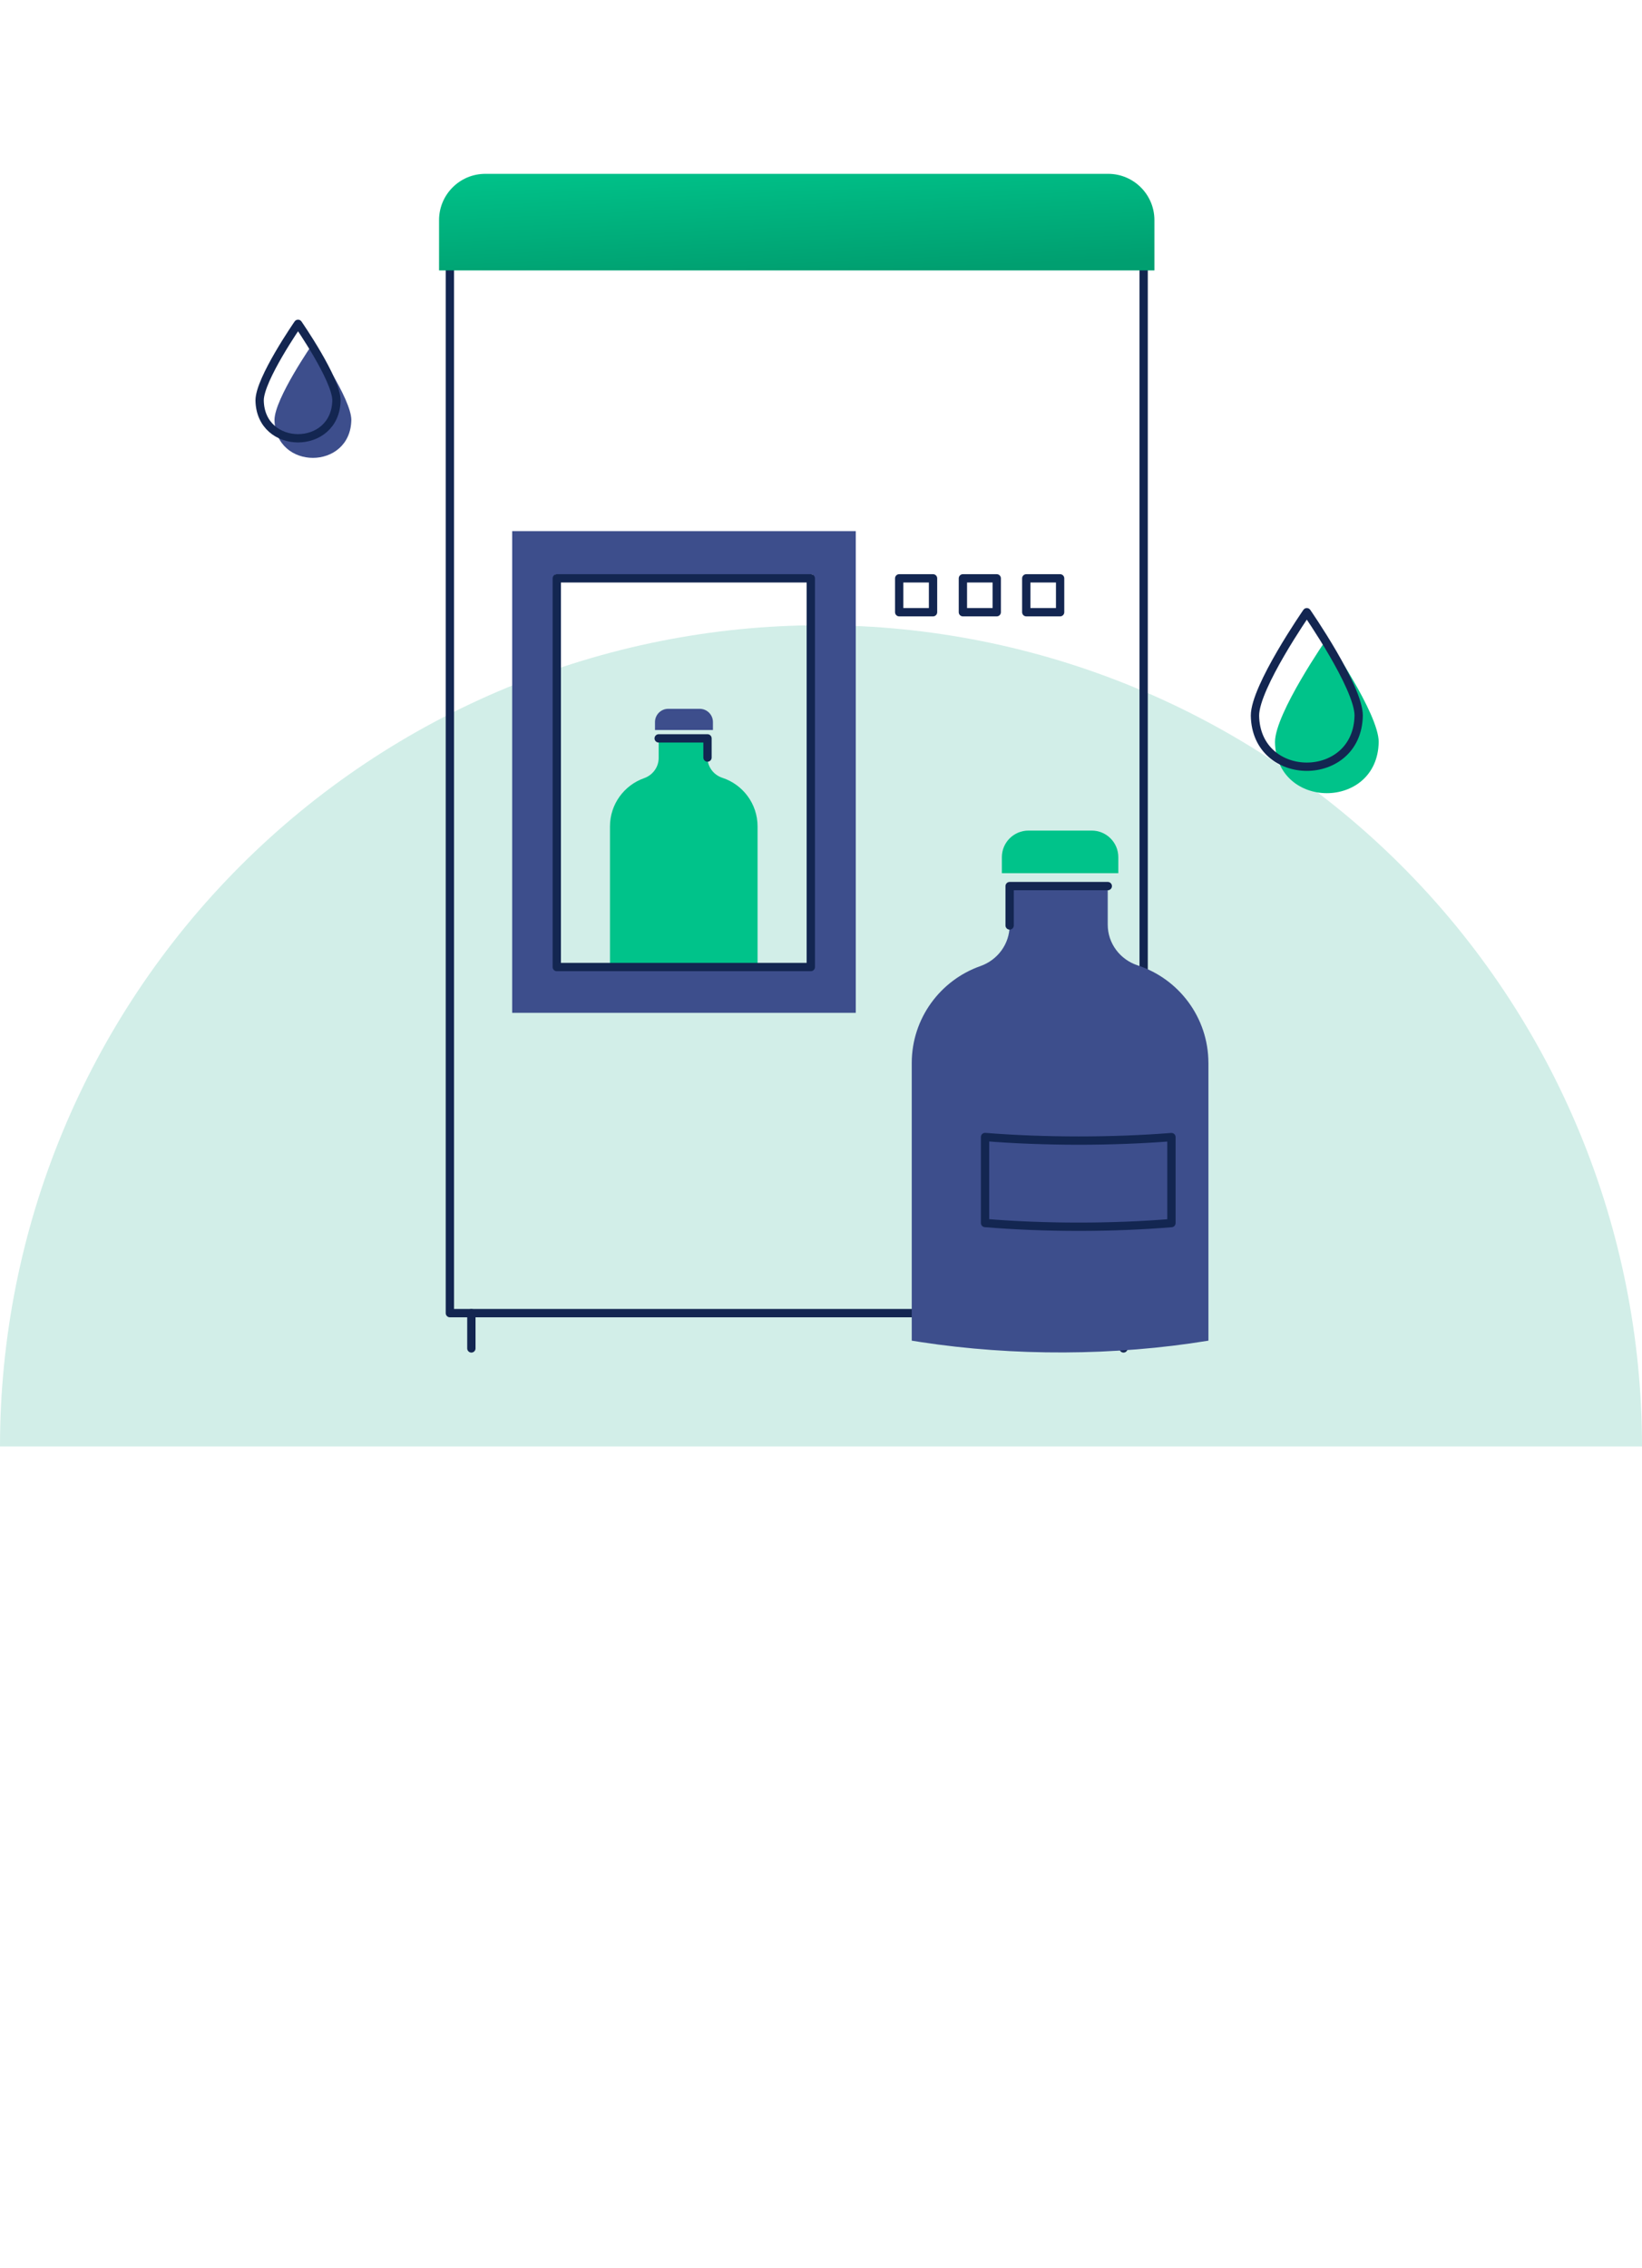 <?xml version="1.0" encoding="UTF-8"?> <svg xmlns="http://www.w3.org/2000/svg" width="310" height="428" viewBox="0 0 310 428" fill="none"> <path d="M310 273C310 231.891 293.67 192.467 264.602 163.398C235.533 134.33 196.109 118 155 118C113.891 118 74.467 134.33 45.398 163.398C16.33 192.467 6.20722e-06 231.891 0 273L155 273H310Z" fill="#D2EEE8"></path> <g clip-path="url(#clip0_211_1623)"> <path d="M66.327 79.267C66.164 88.8 51.984 88.797 51.824 79.267C51.824 75.261 59.077 64.814 59.077 64.814C59.077 64.814 66.33 75.264 66.33 79.267H66.327Z" fill="#3D4E8C"></path> <path d="M63.518 75.572C63.355 85.105 49.176 85.102 49.016 75.572C49.016 71.566 56.269 61.119 56.269 61.119C56.269 61.119 63.521 71.569 63.521 75.572H63.518Z" stroke="#132651" stroke-width="1.569" stroke-linecap="round" stroke-linejoin="round"></path> <path d="M260.289 140.049C260.07 152.918 240.927 152.914 240.711 140.049C240.711 134.644 250.502 120.537 250.502 120.537C250.502 120.537 260.292 134.644 260.292 140.049H260.289Z" fill="#00C38A"></path> <path d="M256.508 135.057C256.288 147.925 237.146 147.922 236.93 135.057C236.93 129.652 246.72 115.545 246.72 115.545C246.72 115.545 256.511 129.652 256.511 135.057H256.508Z" stroke="#132651" stroke-width="1.569" stroke-linecap="round" stroke-linejoin="round"></path> <path d="M215.914 42.556V247.834H84.934V42.556" stroke="#132651" stroke-width="1.569" stroke-linecap="round" stroke-linejoin="round"></path> <path d="M88.992 247.834V254.491" stroke="#132651" stroke-width="1.569" stroke-linecap="round" stroke-linejoin="round"></path> <path d="M212.113 247.834V254.491" stroke="#132651" stroke-width="1.569" stroke-linecap="round" stroke-linejoin="round"></path> <path d="M161.566 191.156H96.695V100.245H161.563V191.156H161.566ZM104.855 183H153.41V108.401H104.855V183Z" fill="#3D4E8C"></path> <path d="M228.145 200.638V253.027C228.091 253.036 228.038 253.045 227.985 253.052C210.458 255.913 191.36 255.979 173.799 253.29C173.24 253.205 172.685 253.118 172.133 253.027V200.638C172.133 192.187 177.541 184.997 185.083 182.34C188.364 181.185 190.607 178.149 190.607 174.67V167.241H209.134V174.516C209.134 178.045 211.449 181.107 214.8 182.205C222.548 184.746 228.141 192.039 228.141 200.638H228.145Z" fill="#3D4E8C"></path> <path d="M194.167 156.759H206.113C208.883 156.759 211.132 159.008 211.132 161.778V164.802H189.145V161.778C189.145 159.008 191.394 156.759 194.164 156.759H194.167Z" fill="#00C38A"></path> <path d="M221.161 214.607V230.838C215.737 231.283 209.83 231.528 203.65 231.528C197.47 231.528 191.441 231.28 185.973 230.825V214.591C191.484 215.033 197.445 215.268 203.656 215.268C209.867 215.268 215.696 215.036 221.161 214.607Z" stroke="#132651" stroke-width="1.569" stroke-linecap="round" stroke-linejoin="round"></path> <path d="M143.023 155.971V182.031L142.942 182.043C134.224 183.467 124.725 183.499 115.988 182.162C115.712 182.118 115.436 182.074 115.16 182.031V155.971C115.16 151.768 117.849 148.191 121.604 146.867C123.235 146.293 124.352 144.781 124.352 143.053V139.357H133.568V142.978C133.568 144.731 134.72 146.256 136.385 146.802C140.241 148.066 143.023 151.692 143.023 155.971Z" fill="#00C38A"></path> <path d="M126.16 133.778H132.102C133.479 133.778 134.599 134.898 134.599 136.275V137.781H123.66V136.275C123.66 134.898 124.78 133.778 126.157 133.778H126.16Z" fill="#3D4E8C"></path> <path d="M153.073 109.154H105.117V182.514H153.073V109.154Z" stroke="#132651" stroke-width="1.569" stroke-linecap="round" stroke-linejoin="round"></path> <path d="M176.152 109.154H169.762V115.544H176.152V109.154Z" stroke="#132651" stroke-width="1.569" stroke-linecap="round" stroke-linejoin="round"></path> <path d="M188.179 109.154H181.789V115.544H188.179V109.154Z" stroke="#132651" stroke-width="1.569" stroke-linecap="round" stroke-linejoin="round"></path> <path d="M200.144 109.154H193.754V115.544H200.144V109.154Z" stroke="#132651" stroke-width="1.569" stroke-linecap="round" stroke-linejoin="round"></path> <path d="M91.624 32.809H209.213C214.034 32.809 217.946 36.721 217.946 41.542V51.035H82.891V41.542C82.891 36.721 86.802 32.809 91.624 32.809Z" fill="url(#paint0_linear_211_1623)"></path> <path d="M124.355 139.357H133.572V142.978" stroke="#132651" stroke-width="1.569" stroke-linecap="round" stroke-linejoin="round"></path> <path d="M190.613 174.666V167.237H209.144" stroke="#132651" stroke-width="1.569" stroke-linecap="round" stroke-linejoin="round"></path> </g> <defs> <linearGradient id="paint0_linear_211_1623" x1="149.684" y1="29.656" x2="150.666" y2="51.753" gradientUnits="userSpaceOnUse"> <stop stop-color="#00C38A"></stop> <stop offset="1" stop-color="#009F70"></stop> </linearGradient> <clipPath id="clip0_211_1623"> <rect width="249.799" height="255.273" fill="white" transform="translate(21.789)"></rect> </clipPath> </defs> </svg> 